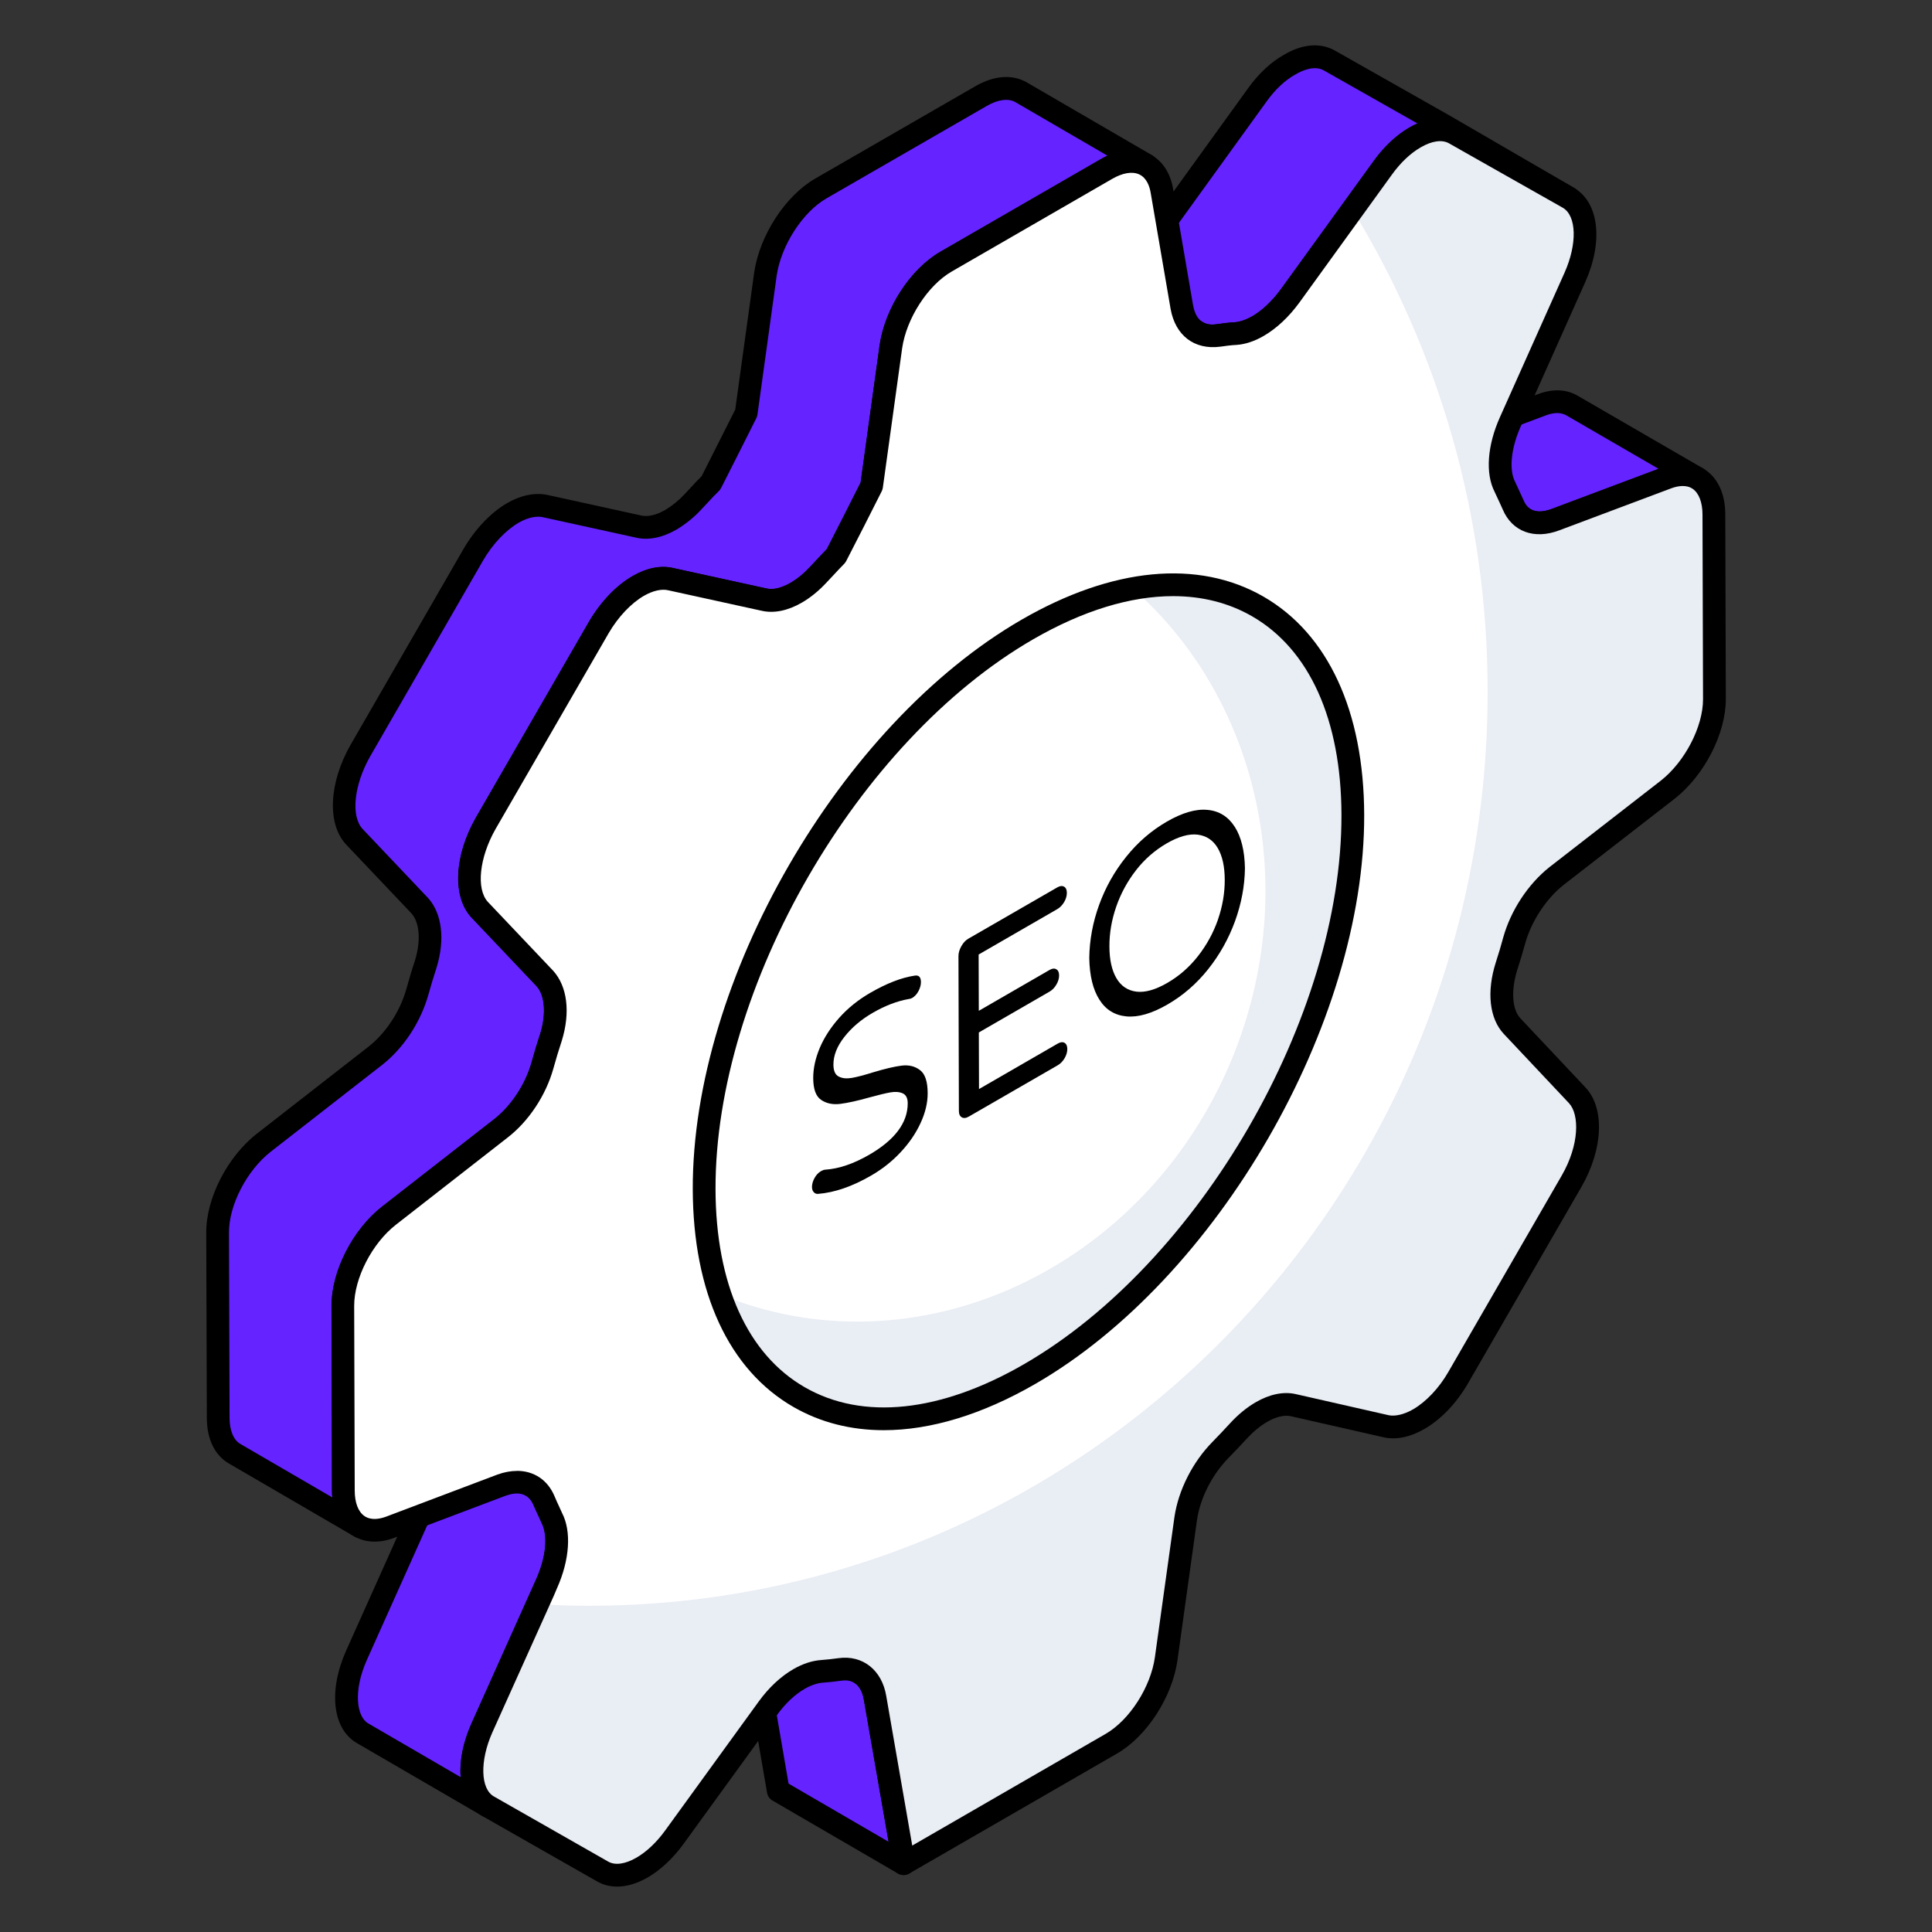 <?xml version="1.0" encoding="UTF-8"?> <!-- icon666.com - MILLIONS OF FREE VECTOR ICONS --> <svg xmlns="http://www.w3.org/2000/svg" id="Layer_1" viewBox="0 0 68 68"><rect x="0" y="0" width="68" height="68" fill="#333333" stroke="none"/><g><g><g><g><path d="m31.804 65.595-4.414-2.567-.125-.772-.876-5.061c-.073-.417-.261-.72-.543-.887l4.414 2.567c.282.167.47.47.543.887l.877 5.061z" fill="#ffd63c" style="fill: rgb(101, 36, 255);"></path><path d="m31.805 65.996c-.069 0-.139-.019-.201-.055l-4.414-2.567c-.104-.06-.175-.163-.193-.281l-1.002-5.829c-.052-.298-.171-.503-.353-.61-.189-.112-.252-.357-.141-.547.11-.19.355-.255.546-.144l4.414 2.567c.389.23.643.632.735 1.163l1.003 5.839c.025.152-.04.306-.168.394-.068.046-.147.07-.227.07zm-4.05-3.219 3.52 2.047-.866-4.993c-.052-.298-.171-.503-.353-.61l-3.236-1.883z" fill="#000000"></path></g></g><g><g><path d="m59.749 16.833c-.282-.156-.647-.177-1.064-.021l-3.945 1.482c-.407.146-.772.146-1.064-.021l-4.414-2.567c.292.167.657.177 1.064.021l3.945-1.482c.417-.157.783-.136 1.064.031z" fill="#ffd63c" style="fill: rgb(101, 36, 255);"></path><path d="m54.184 18.8c-.309 0-.543-.087-.706-.18l-4.417-2.568c-.19-.11-.255-.354-.146-.545.111-.191.355-.255.545-.148.19.108.432.107.722-.005l3.948-1.482c.662-.248 1.132-.104 1.409.062l4.41 2.555c.19.109.256.353.147.543-.108.191-.353.257-.542.152-.19-.104-.442-.104-.729.004l-3.945 1.481c-.265.095-.497.132-.697.132zm-3.553-2.761 3.246 1.888c.179.103.425.1.729-.01l3.771-1.416-3.242-1.879c-.236-.139-.522-.078-.725-.002z" fill="#000000"></path></g></g><g><g><path d="m55.21 6.962-4.018-2.264c-.376-.219-.876-.156-1.388.136-.396.23-.793.595-1.137 1.075l-3.256 4.497c-.344.47-.741.845-1.137 1.075-.261.146-.532.24-.783.261-.209.01-.417.042-.647.073-.272.031-.501-.01-.699-.125l-4.414-2.567c.198.115.438.156.699.125.229-.031.438-.063.657-.073.251-.021.512-.115.783-.261.396-.23.793-.595 1.127-1.064l3.256-4.508c.344-.48.741-.845 1.137-1.064.512-.303 1.012-.365 1.398-.146l4.018 2.275z" fill="#ffd63c" style="fill: rgb(101, 36, 255);"></path><path d="m42.681 12.218c-.297 0-.53-.063-.736-.184l-4.414-2.567c-.19-.111-.256-.355-.145-.547s.356-.256.547-.145c.12.069.28.097.45.074.283-.039.48-.065.686-.075.167-.014.371-.084.612-.214.348-.201.703-.538.99-.943l3.258-4.511c.373-.52.812-.929 1.269-1.181.643-.381 1.28-.433 1.789-.144l4.017 2.275 4.408 2.559c.189.11.255.354.146.544-.11.192-.355.258-.544.15l-4.018-2.265c-.241-.142-.601-.089-.993.135-.358.207-.709.54-1.011.96l-3.257 4.499c-.38.519-.815.928-1.261 1.186-.322.182-.649.289-.951.313-.184.01-.354.034-.539.06-.108.013-.209.02-.304.02zm-3.41-2.664 3.076 1.789c.122.071.266.095.452.073.285-.039.478-.065.672-.075.175-.015.39-.088.607-.21.341-.197.701-.54 1.01-.962l3.255-4.496c.367-.511.804-.921 1.262-1.186.095-.055.189-.102.283-.143l-3.296-1.867c-.333-.186-.769.008-.997.144-.364.2-.712.528-1.017.953l-3.257 4.509c-.355.501-.788.908-1.251 1.177-.291.156-.552.252-.8.294z" fill="#000000"></path></g></g><g><g><path d="m19.241 55.745-.115.261-2.16 4.81c-.543 1.2-.459 2.369.208 2.755l-4.414-2.567c-.668-.386-.751-1.544-.208-2.755l2.16-4.81.115-.261c.396-.887.47-1.763.177-2.327-.084-.198-.177-.386-.271-.595-.094-.24-.251-.407-.428-.522l4.414 2.567c.178.104.334.282.428.522.094.209.188.396.272.595.292.564.219 1.44-.178 2.327z" fill="#ffd63c" style="fill: rgb(101, 36, 255);"></path><path d="m17.175 63.971c-.068 0-.137-.018-.2-.054l-.001-.001c-.002-.001-.003-.002-.005-.003l-4.409-2.563c-.858-.497-1.012-1.839-.372-3.265l2.273-5.069c.348-.777.419-1.536.188-1.98-.064-.149-.118-.265-.174-.384l-.106-.231c-.062-.158-.152-.267-.282-.351-.182-.118-.236-.36-.123-.545.114-.186.354-.247.542-.137l4.414 2.567c.267.156.479.412.6.722l.104.222c.057.121.112.24.164.362.333.639.27 1.639-.181 2.646l-2.274 5.072c-.498 1.1-.37 2.002.04 2.243l.004.002c.19.11.256.355.145.546-.074.128-.208.2-.346.2zm-1.728-13.11c.245.637.158 1.555-.255 2.48l-2.274 5.072c-.495 1.103-.367 2.007.043 2.245l3.254 1.892c-.046-.56.08-1.22.388-1.899l2.272-5.068c.001 0 .001-.001.001-.001.347-.775.419-1.534.188-1.98-.061-.141-.112-.251-.165-.363l-.116-.251c-.063-.161-.155-.275-.267-.341z" fill="#000000"></path></g></g><g><g><path d="m40.35 5.814c-.365-.209-.866-.177-1.408.136l-5.645 3.256c-.95.553-1.763 1.816-1.941 2.995l-.678 4.904c-.438.877-.793 1.576-1.242 2.452-.219.219-.417.438-.626.668-.251.271-.522.48-.783.637-.407.23-.793.323-1.138.24l-3.287-.72c-.344-.083-.741.01-1.137.24-.501.292-1.002.804-1.388 1.461l-3.976 6.887c-.678 1.179-.772 2.452-.219 3.047l2.295 2.421c.397.428.48 1.21.219 2.066-.115.344-.208.668-.303 1.002-.25.877-.803 1.701-1.471 2.212l-3.934 3.068c-.939.741-1.628 2.087-1.617 3.183l.01 6.49c.01.616.219 1.064.584 1.273l-4.414-2.567c-.355-.209-.574-.647-.574-1.263l-.021-6.501c-.01-1.096.679-2.442 1.628-3.183l3.924-3.057c.667-.522 1.221-1.346 1.471-2.223.094-.334.188-.657.303-1.002.261-.856.177-1.628-.209-2.056l-2.306-2.431c-.553-.595-.449-1.868.219-3.037l3.976-6.897c.386-.657.887-1.169 1.387-1.461.397-.23.793-.313 1.138-.24l3.287.72c.344.083.741-.01 1.137-.24.261-.157.532-.365.783-.637.209-.219.407-.449.626-.657.449-.887.804-1.586 1.242-2.463l.679-4.904c.177-1.179.991-2.442 1.941-2.995l5.645-3.256c.543-.313 1.043-.344 1.409-.136z" fill="#ffd63c" style="fill: rgb(101, 36, 255);"></path><path d="m12.667 54.131c-.067 0-.136-.018-.198-.053-.005-.003-.011-.006-.016-.009l-4.401-2.561c-.498-.292-.772-.863-.772-1.608l-.021-6.499c-.012-1.212.738-2.685 1.782-3.499l3.924-3.058c.609-.478 1.108-1.231 1.333-2.018.095-.338.19-.667.307-1.018.214-.698.167-1.338-.125-1.662l-2.3-2.424c-.674-.725-.606-2.167.161-3.51l3.978-6.899c.411-.699.954-1.269 1.531-1.606.488-.281.981-.378 1.423-.286l3.29.722c.237.057.536-.014.852-.195.254-.153.487-.344.688-.562l.213-.229c.125-.136.249-.271.381-.398l.025-.051c.413-.815.749-1.479 1.156-2.292l.669-4.839c.195-1.298 1.093-2.679 2.136-3.286l5.646-3.256c.656-.379 1.3-.428 1.808-.137l4.417 2.568c.19.11.255.354.146.545-.109.192-.354.257-.545.148-.247-.143-.617-.093-1.01.135l-5.646 3.256c-.836.485-1.587 1.65-1.746 2.708l-.677 4.899c-.006.043-.02.085-.039.124-.438.878-.794 1.578-1.243 2.456-.02.037-.044.07-.073.101-.197.196-.377.395-.563.6-.308.333-.601.571-.922.764-.526.297-1.009.39-1.438.286l-3.278-.718c-.237-.057-.534.014-.851.195-.46.269-.902.736-1.244 1.317l-3.974 6.885c-.581 1.01-.698 2.117-.272 2.574l2.292 2.418c.501.539.617 1.457.312 2.458-.116.348-.208.665-.301.993-.271.951-.874 1.856-1.612 2.422l-3.932 3.065c-.843.666-1.473 1.897-1.463 2.863l.011 6.493c.007.454.14.783.374.923l.011.006c.19.11.256.354.146.546-.074.128-.209.2-.347.2zm6.272-35.943c-.208 0-.447.073-.688.213-.453.264-.906.744-1.242 1.316l-3.975 6.896c-.576 1.008-.693 2.11-.272 2.563l2.304 2.429c.493.547.603 1.459.301 2.448-.115.348-.207.665-.3.993-.271.943-.872 1.852-1.609 2.429l-3.925 3.059c-.85.663-1.483 1.894-1.474 2.863l.021 6.503c0 .444.137.778.375.919l3.241 1.885c-.008-.078-.012-.157-.014-.24l-.011-6.495c-.012-1.206.732-2.679 1.77-3.497l3.937-3.069c.609-.467 1.106-1.217 1.332-2.007.095-.339.19-.668.309-1.019.21-.693.159-1.352-.134-1.667l-2.292-2.418c-.68-.729-.611-2.177.162-3.521l3.976-6.888c.412-.7.956-1.271 1.534-1.606.504-.291 1.001-.388 1.433-.283l3.278.718c.238.059.521-.011.855-.198.247-.148.481-.338.685-.559.226-.247.403-.443.592-.634.426-.831.768-1.506 1.184-2.335l.668-4.839c.199-1.32 1.077-2.67 2.137-3.286l5.646-3.257c.08-.046.159-.087.239-.123l-3.246-1.887c-.243-.14-.611-.093-1.008.137l-5.645 3.255c-.836.486-1.587 1.651-1.745 2.708l-.678 4.899c-.006.043-.02.085-.039.124-.42.841-.764 1.519-1.187 2.354l-.057.11c-.021.041-.047.077-.08.108-.138.132-.267.271-.396.411l-.218.233c-.247.269-.54.507-.864.703-.508.292-1.003.391-1.438.286l-3.279-.719c-.052-.011-.106-.017-.163-.017z" fill="#000000"></path></g></g></g><g><path d="m58.685 16.81c.946-.355 1.635.198 1.638 1.293l.018 6.499c.003 1.095-.694 2.44-1.639 3.185l-3.922 3.047c-.672.534-1.244 1.393-1.488 2.27-.079.291-.165.586-.264.889-.284.893-.209 1.692.193 2.12l2.296 2.44c.549.588.466 1.863-.205 3.024l-3.991 6.913c-.378.654-.88 1.167-1.389 1.46-.394.227-.791.323-1.136.251l-3.279-.745c-.335-.074-.727.016-1.121.244-.273.157-.547.381-.805.661-.213.23-.412.445-.625.66-.652.66-1.11 1.576-1.235 2.43l-.687 4.928c-.164 1.168-.981 2.445-1.934 2.995l-7.309 4.22-.122-.773-.882-5.058c-.115-.716-.59-1.093-1.231-1.007-.214.031-.427.055-.641.071-.259.018-.532.111-.803.267-.392.226-.778.585-1.108 1.043l-3.29 4.538c-.343.469-.737.831-1.128 1.057-.504.291-1.004.358-1.384.141l-4.017-2.289c-.688-.377-.778-1.552-.235-2.771l2.162-4.806.113-.265c.398-.889.469-1.766.18-2.328-.087-.195-.181-.386-.269-.596-.249-.593-.816-.794-1.496-.547l-3.926 1.485c-.946.347-1.636-.198-1.639-1.293l-.018-6.499c-.003-1.095.681-2.44 1.626-3.178l3.929-3.066c.666-.515 1.224-1.343 1.469-2.213.092-.337.191-.663.304-1.004.265-.858.176-1.635-.213-2.063l-2.303-2.428c-.549-.596-.452-1.863.218-3.04l3.978-6.89c.384-.657.885-1.171 1.391-1.463.393-.227.789-.319 1.134-.24l3.292.722c.336.077.732-.012 1.13-.242.266-.153.532-.369.783-.64.213-.222.412-.445.625-.66.451-.882.81-1.579 1.248-2.453l.68-4.909c.17-1.18.988-2.441 1.94-2.991l5.643-3.258c.953-.55 1.774-.235 1.951.745l.705 4.109c.129.715.604 1.093 1.244 1.007.227-.031.44-.062.654-.071.251-.019.517-.111.782-.264.397-.229.793-.597 1.136-1.066l3.257-4.503c.343-.477.741-.842 1.136-1.07.507-.293 1.011-.359 1.39-.143l4.017 2.274c.675.4.765 1.56.221 2.786l-2.274 5.086c-.391.87-.475 1.747-.194 2.297.101.218.201.428.295.642.249.585.823.759 1.476.513z" fill="#fff"></path></g><g><path d="m60.323 18.107c0-1.096-.689-1.649-1.638-1.294l-3.945 1.482c-.657.24-1.231.073-1.482-.511-.094-.219-.188-.428-.292-.647-.282-.553-.198-1.43.198-2.296l2.274-5.082c.543-1.231.449-2.39-.229-2.797l-4.018-2.264c-.376-.219-.876-.156-1.388.136-.396.23-.793.595-1.137 1.075l-1.064 1.471c3.016 4.925 4.758 10.737 4.758 16.967 0 17.771-14.16 32.171-31.638 32.171-.605 0-1.211-.021-1.806-.052l-1.951 4.351c-.543 1.21-.459 2.39.229 2.765l4.018 2.296c.386.209.876.146 1.388-.146.386-.23.783-.584 1.127-1.054l3.287-4.539c.334-.459.72-.814 1.106-1.043.271-.156.553-.25.804-.271.219-.01.427-.031.647-.063.637-.094 1.117.292 1.231 1.002l.877 5.061.125.772 7.304-4.216c.96-.553 1.774-1.836 1.941-3.005l.679-4.925c.125-.856.584-1.763 1.242-2.431.208-.209.407-.428.626-.657.25-.282.532-.501.803-.657.397-.23.783-.323 1.117-.25l3.277.751c.344.073.741-.031 1.137-.25.511-.292 1.012-.814 1.388-1.461l3.997-6.918c.667-1.158.751-2.431.198-3.026l-2.296-2.431c-.396-.428-.47-1.231-.188-2.118.094-.303.188-.605.261-.897.25-.877.814-1.732 1.492-2.264l3.924-3.047c.939-.751 1.638-2.097 1.638-3.183z" fill="#e9edf4"></path></g><g><path d="m21.72 66.402c-.253 0-.491-.061-.704-.182l-4.017-2.289c-.88-.481-1.048-1.832-.402-3.281l2.272-5.065c.35-.781.422-1.54.192-1.987l-.107-.234c-.059-.126-.118-.255-.175-.391-.206-.491-.652-.449-.99-.325l-3.922 1.482c-.562.208-1.092.165-1.497-.117-.438-.305-.682-.855-.684-1.549l-.019-6.499c-.003-1.218.746-2.688 1.78-3.494l3.929-3.065c.604-.467 1.113-1.235 1.33-2.006.094-.342.194-.673.309-1.021.213-.689.163-1.348-.128-1.669l-2.297-2.421c-.671-.729-.604-2.172.16-3.514l3.979-6.892c.412-.704.957-1.275 1.538-1.609.493-.286.986-.382 1.422-.283l3.289.721c.234.053.531-.018.844-.198.233-.135.472-.33.688-.564l.249-.265c.113-.121.226-.242.342-.361.429-.835.773-1.509 1.189-2.336l.67-4.844c.188-1.296 1.086-2.675 2.137-3.283l5.643-3.258c.604-.35 1.21-.418 1.696-.191.443.206.745.637.849 1.212l.706 4.113c.062.347.245.753.797.678.273-.038.481-.065.69-.074.172-.013.383-.086.599-.211.356-.205.707-.536 1.013-.955l3.256-4.501c.367-.51.803-.919 1.26-1.183.652-.377 1.289-.428 1.789-.144l4.016 2.273c.866.514 1.023 1.867.39 3.296l-2.274 5.087c-.342.76-.422 1.525-.203 1.951l.057.121c.085.183.168.361.249.542.212.501.7.401.97.301l3.946-1.481c0-.001 0-.001 0-.001.558-.207 1.087-.167 1.49.111.441.306.687.858.688 1.556l.019 6.5c.003 1.208-.75 2.68-1.791 3.501l-3.925 3.047c-.611.486-1.13 1.277-1.348 2.062-.082.296-.169.597-.271.906-.232.729-.191 1.406.104 1.722l2.295 2.438c.681.729.619 2.168-.148 3.499l-3.991 6.913c-.403.696-.948 1.266-1.535 1.605-.494.285-.986.388-1.418.296l-3.286-.747c-.229-.048-.522.021-.831.201-.239.138-.485.34-.712.586-.216.234-.419.452-.635.67-.589.596-1.009 1.421-1.123 2.207l-.686 4.926c-.183 1.297-1.078 2.679-2.13 3.286l-7.309 4.22c-.113.065-.255.069-.372.015-.119-.057-.203-.169-.224-.299l-.122-.773-.881-5.052c-.057-.353-.244-.75-.782-.679-.22.032-.442.057-.665.072-.194.015-.413.089-.634.216-.351.202-.689.523-.981.93l-3.292 4.539c-.369.504-.802.908-1.252 1.169-.373.215-.74.323-1.079.323zm-3.526-14.633c.594 0 1.081.315 1.324.894.053.128.108.247.163.365l.102.224c.334.647.271 1.647-.18 2.653l-.11.259-2.165 4.813c-.446 1.001-.419 1.992.062 2.256l4.022 2.292c.238.135.598.085.986-.14.355-.205.703-.532 1.005-.946l3.29-4.536c.357-.497.783-.896 1.232-1.155.329-.189.657-.297.975-.32.202-.015.407-.037.611-.066.855-.119 1.534.423 1.683 1.338l.914 5.258 6.804-3.929c.843-.486 1.59-1.648 1.737-2.704l.687-4.928c.139-.95.642-1.942 1.347-2.656.21-.212.405-.424.615-.65.285-.309.588-.556.899-.736.489-.284.977-.384 1.405-.288l3.283.746c.221.042.53-.025.848-.207.46-.267.913-.745 1.241-1.313l3.991-6.913c.632-1.094.627-2.156.259-2.551l-2.295-2.438c-.507-.54-.612-1.48-.282-2.516.099-.3.182-.589.26-.874.266-.954.873-1.88 1.625-2.478l3.926-3.049c.848-.668 1.486-1.901 1.483-2.868l-.019-6.5c-.001-.422-.126-.749-.343-.899-.233-.161-.539-.1-.754-.021l-3.946 1.481c-.883.334-1.658.041-1.985-.73-.075-.17-.157-.344-.24-.521l-.05-.108c-.328-.641-.259-1.629.191-2.63l2.274-5.085c.449-1.012.423-1.992-.061-2.279l-4.01-2.27c-.239-.136-.603-.087-.993.142-.36.207-.71.538-1.012.957l-3.257 4.503c-.372.511-.808.917-1.26 1.179-.324.187-.645.293-.953.315-.196.009-.38.035-.573.062-.919.12-1.581-.399-1.748-1.324l-.706-4.113c-.039-.217-.141-.506-.397-.625-.243-.114-.584-.059-.959.159l-5.643 3.258c-.842.486-1.592 1.648-1.745 2.702l-.679 4.906c-.006.044-.02.086-.039.125-.438.875-.797 1.573-1.25 2.456-.019.036-.042.069-.071.099-.126.127-.247.258-.369.389l-.251.267c-.27.292-.564.532-.871.71-.496.287-.986.386-1.42.285l-3.288-.721c-.232-.053-.536.016-.848.195-.455.263-.909.743-1.245 1.319l-3.978 6.888c-.574 1.008-.69 2.112-.271 2.568l2.299 2.424c.498.55.609 1.465.304 2.456-.112.341-.209.66-.3.991-.266.944-.867 1.85-1.61 2.424l-3.927 3.064c-.842.656-1.475 1.887-1.472 2.861l.019 6.499c.001.425.122.742.34.895.236.164.544.104.761.024l3.923-1.483c.237-.086.467-.128.683-.128z" fill="#000000"></path></g><g><path d="m36.24 48.363c6.299-3.637 11.395-12.448 11.375-19.686-.021-7.254-5.15-10.161-11.449-6.525-6.306 3.641-11.402 12.452-11.382 19.706.021 7.238 5.15 10.145 11.456 6.505" fill="#fff"></path></g><g><path d="m47.611 28.677c.025 7.236-5.076 16.048-11.371 19.684-5.084 2.94-9.414 1.618-10.897-2.805.094.042.195.085.288.119 6.974 2.678 14.981-1.246 17.87-8.761 2.296-5.991.652-12.447-3.626-16.193 4.491-.822 7.719 2.195 7.736 7.956z" fill="#e9edf4"></path></g><g><path d="m31.107 50.338c-1.158 0-2.231-.271-3.18-.817-2.274-1.309-3.533-4.029-3.544-7.661-.021-7.358 5.175-16.354 11.582-20.054 3.188-1.84 6.209-2.127 8.502-.809 2.277 1.311 3.537 4.038 3.548 7.679.021 7.35-5.172 16.337-11.575 20.033-1.874 1.082-3.689 1.629-5.333 1.629zm10.18-29.356c-1.5 0-3.176.51-4.921 1.518-6.186 3.571-11.202 12.255-11.182 19.358.009 3.334 1.125 5.81 3.143 6.97 2.036 1.172 4.777.885 7.713-.812 6.183-3.568 11.195-12.243 11.175-19.338-.009-3.343-1.127-5.824-3.146-6.987-.823-.474-1.762-.709-2.781-.709z" fill="#000000"></path></g><g><g><g><path d="m30.64 34.939c.573-.331 1.091-.531 1.554-.6.147-.025.22.051.22.231 0.0.096-.028.2-.085.311-.058.111-.134.192-.227.246-.031.018-.073.031-.124.036-.407.073-.826.234-1.257.483-.411.237-.745.521-1.002.85-.258.327-.386.653-.385.976.001.215.062.356.185.418.123.065.276.08.462.049.184-.032.436-.098.754-.198.41-.123.743-.202.996-.234.252-.032.469.019.648.155.181.135.271.406.272.814.001.335-.08.683-.247 1.045-.165.363-.399.705-.7 1.028-.301.324-.649.6-1.046.829-.66.381-1.279.596-1.858.642-.063.007-.115-.012-.157-.058-.042-.044-.063-.105-.064-.182-0-.102.03-.209.09-.317.059-.109.135-.189.23-.244.052-.03.1-.047.147-.05.48-.032.993-.206 1.54-.521.91-.525 1.365-1.132 1.363-1.819-.001-.18-.061-.295-.177-.347-.118-.052-.262-.064-.435-.033-.171.03-.417.09-.735.177-.421.119-.762.193-1.024.227-.26.033-.485-.012-.672-.137-.188-.125-.282-.381-.283-.77-.001-.341.076-.695.231-1.064.156-.368.386-.722.688-1.062.304-.341.67-.634 1.096-.88z" fill="#000000"></path></g></g><g><g><path d="m37.213 31.233c.094-.054.173-.061.239-.025.065.037.097.109.098.217 0.0.109-.032.217-.096.326-.066.109-.145.191-.238.245l-2.771 1.6.006 1.981 2.49-1.438c.094-.054.173-.063.237-.024.066.036.099.108.099.216 0.0.107-.032.217-.098.326-.064.11-.143.19-.237.244l-2.49 1.438.006 1.992 2.771-1.6c.094-.054.173-.063.239-.027.065.039.097.111.098.218 0.0.107-.032.215-.096.325-.066.11-.145.191-.238.245l-3.131 1.807c-.098.057-.182.066-.249.027-.068-.039-.102-.114-.102-.229l-.015-5.443c-0-.113.033-.231.101-.35.066-.12.15-.209.248-.266z" fill="#000000"></path></g></g><g><g><path d="m43.458 29.098c.227.355.348.842.36 1.458-.008.628-.126 1.251-.35 1.869-.226.619-.541 1.181-.95 1.694-.407.51-.884.923-1.431 1.238-.545.315-1.025.454-1.437.417-.412-.039-.731-.233-.955-.59-.226-.354-.345-.842-.356-1.465.008-.632.124-1.258.347-1.871.221-.612.538-1.176.948-1.687.41-.514.889-.927 1.434-1.242.547-.316 1.025-.454 1.433-.414.41.038.728.237.956.593zm-.589 3.264c.16-.464.24-.929.238-1.396-.001-.465-.083-.838-.245-1.115-.162-.278-.399-.434-.706-.474-.307-.038-.67.064-1.086.304-.421.243-.784.56-1.088.951-.303.392-.536.82-.696 1.284-.16.464-.24.929-.238 1.394.001.467.083.839.245 1.117.162.278.397.435.701.475.305.039.669-.063 1.09-.306.416-.24.779-.557 1.085-.949.306-.392.54-.821.701-1.285" fill="#000000"></path></g></g></g></g></svg> 
